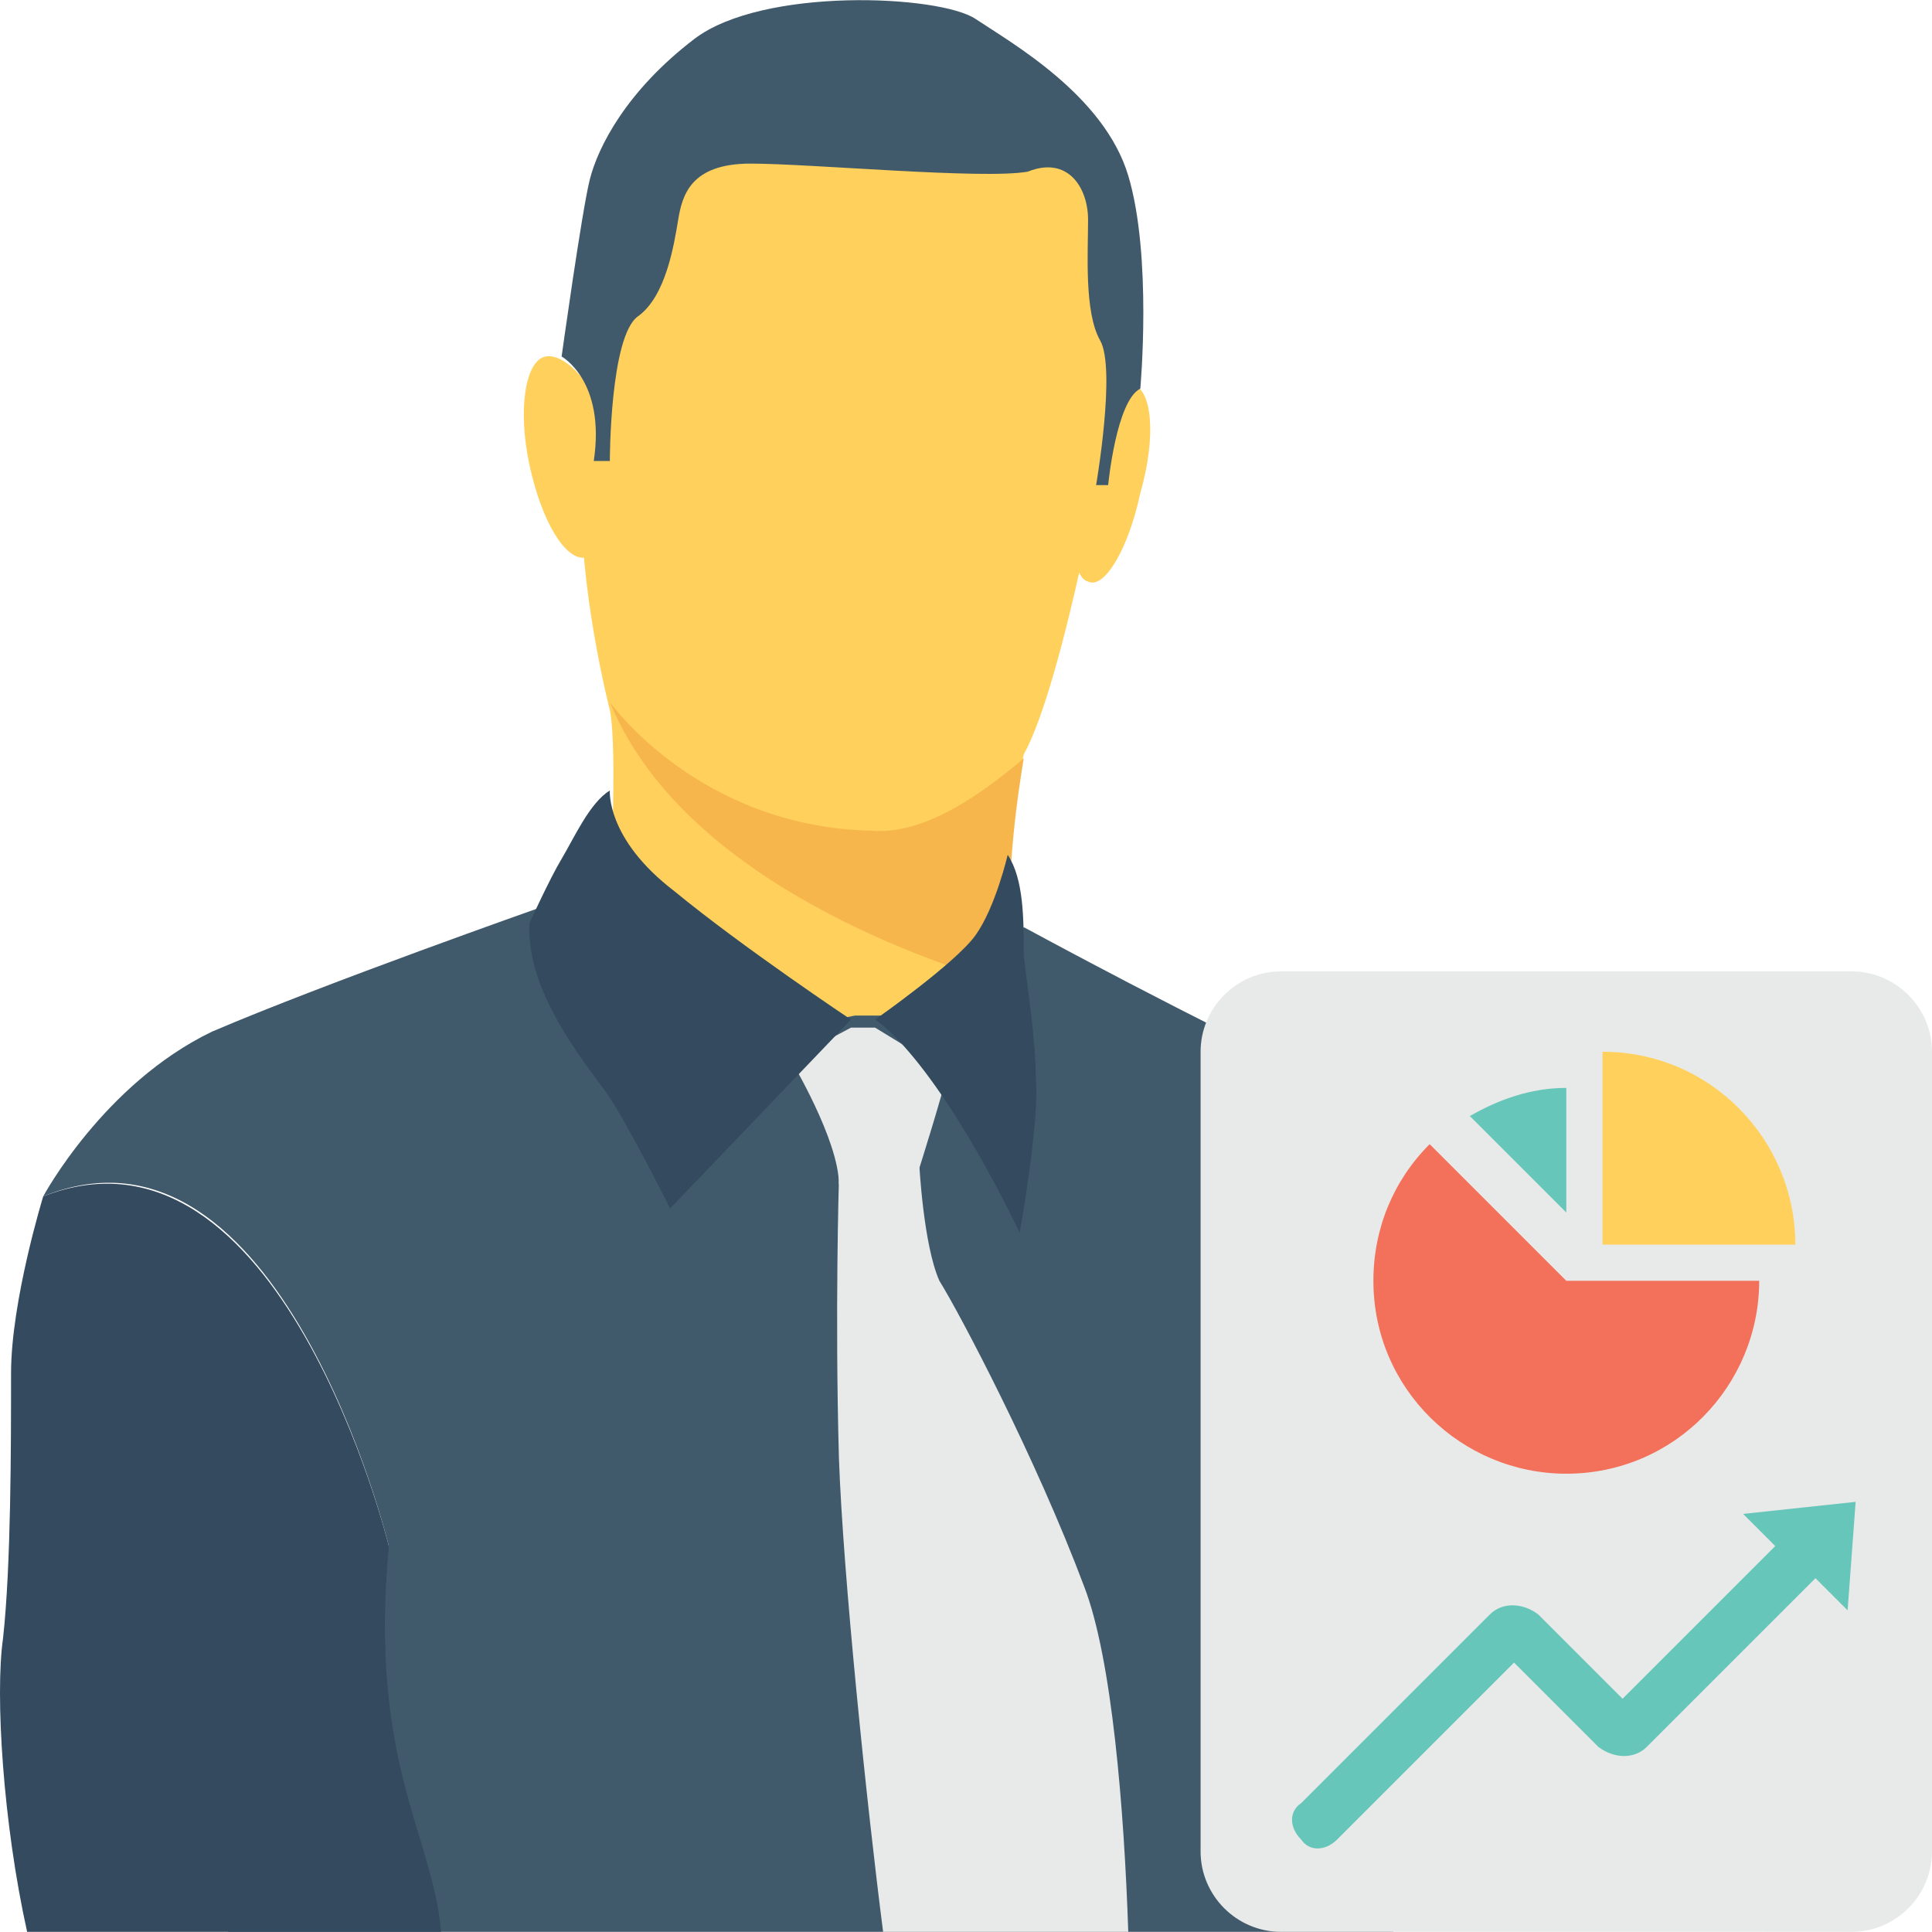 <?xml version="1.0" encoding="iso-8859-1"?>
<!-- Generator: Adobe Illustrator 19.0.0, SVG Export Plug-In . SVG Version: 6.00 Build 0)  -->
<svg version="1.1" id="Capa_1" xmlns="http://www.w3.org/2000/svg" xmlns:xlink="http://www.w3.org/1999/xlink" x="0px" y="0px"
	 viewBox="0 0 512.8 512.8" style="enable-background:new 0 0 512.8 512.8;" xml:space="preserve">
<path style="fill:#344A5E;" d="M469.067,512.757c-4.267-18.133-14.933-36.267-20.267-50.133
	c-7.467-18.133-26.667-71.467-26.667-86.4c-1.067-14.933-17.067-45.867-17.067-45.867l-80,96l35.2,85.333h108.8V512.757z"/>
<g>
	<path style="fill:#FFD15C;" d="M302.667,130.891c-3.2,14.933-9.6,25.6-13.867,23.467c-4.267-1.067-5.333-13.867-2.133-28.8
		c3.2-14.933,9.6-25.6,13.867-23.467C305.867,103.157,306.933,115.957,302.667,130.891z"/>
	<path style="fill:#FFD15C;" d="M155.467,147.957c-5.333,1.067-11.733-9.6-14.933-24.533c-3.2-14.933-1.067-27.733,4.267-28.8
		c5.333-1.067,14.933,8.533,17.067,23.467C166.133,133.024,160.8,146.891,155.467,147.957z"/>
	<path style="fill:#FFD15C;" d="M294.133,113.824c0,0-11.733,67.2-22.4,86.4c0,0-6.4,29.867-4.267,54.4
		c3.2,24.533,3.2,24.533,3.2,24.533l-64,17.067l-44.8-58.667c0,0,2.133-38.4,0-49.067c0,0-8.533-33.067-7.467-59.733
		s17.067-82.133,17.067-82.133s18.133-24.533,19.2-24.533s55.467-2.133,55.467-2.133l43.733,14.933
		C289.867,34.891,296.267,86.091,294.133,113.824z"/>
</g>
<path style="fill:#F7B64C;" d="M268.533,254.624c-2.133-21.333,2.133-46.933,3.2-53.333c-13.867,11.733-27.733,20.267-40.533,19.2
	c-45.867-1.067-69.333-34.133-69.333-34.133c17.067,41.6,70.4,65.067,107.733,75.733
	C268.533,259.957,268.533,257.824,268.533,254.624z"/>
<path style="fill:#415A6B;" d="M103.2,410.357c0,0-13.867-2.133-34.133,60.8c-4.267,11.733-6.4,25.6-8.533,41.6h309.333
	c-4.267-28.8-7.467-53.333-7.467-66.133c1.067-37.333,42.667-115.2,42.667-115.2c0-10.667-26.667-33.067-55.467-45.867
	c-28.8-12.8-77.867-39.467-77.867-39.467l-13.867,22.4l-24.533,1.067h-6.4l-55.467,10.667l-27.733-39.467
	c0,0-57.6,20.267-87.467,33.067c-28.8,13.867-44.8,43.733-44.8,43.733C74.4,291.957,103.2,410.357,103.2,410.357z"/>
<g>
	<path style="fill:#E8EAE9;" d="M234.4,512.757h65.067c-1.067-32-4.267-72.533-11.733-91.733
		c-12.8-34.133-33.067-72.533-38.4-81.067c-4.267-9.6-5.333-30.933-5.333-30.933l-5.333-9.6c0,0-16,5.333-16,13.867
		c0,0-1.067,35.2,0,73.6C223.733,417.824,230.133,479.691,234.4,512.757z"/>
	<path style="fill:#E8EAE9;" d="M209.867,281.291c0,0,12.8,21.333,12.8,33.067c0,0,17.067-6.4,21.333-4.267
		c0,0,6.4-20.267,7.467-25.6c1.067-5.333,0,0,0,0l-19.2-11.733h-6.4L209.867,281.291z"/>
</g>
<path style="fill:#415A6B;" d="M157.6,122.357h4.267c0,0,0-33.067,7.467-38.4c7.467-5.333,9.6-19.2,10.667-25.6
	c1.067-6.4,3.2-14.933,19.2-14.933s61.867,4.267,73.6,2.133c10.667-4.267,16,4.267,16,12.8s-1.067,24.533,3.2,32
	c4.267,7.467-1.067,38.4-1.067,38.4h3.2c0,0,2.133-22.4,8.533-25.6c0,0,3.2-35.2-3.2-56.533c-6.4-21.333-30.933-35.2-40.533-41.6
	c-9.6-6.4-56.533-8.533-74.667,5.333s-25.6,28.8-27.733,37.333s-7.467,46.933-7.467,46.933S160.8,101.024,157.6,122.357z"/>
<g>
	<path style="fill:#344A5E;" d="M267.467,226.891c0,0-3.2,13.867-8.533,21.333c-5.333,7.467-26.667,22.4-26.667,22.4
		s14.933,8.533,38.4,56.533c0,0,5.333-29.867,4.267-40.533c0-10.667-2.133-23.467-3.2-33.067
		C271.733,243.957,271.733,233.291,267.467,226.891"/>
	<path style="fill:#344A5E;" d="M161.867,209.824c0,0-1.067,12.8,17.067,26.667c18.133,14.933,46.933,34.133,46.933,34.133
		l-48,50.133c0,0-11.733-23.467-17.067-30.933c-5.333-7.467-21.333-26.667-20.267-44.8c0,0,5.333-11.733,8.533-17.067
		C152.267,222.624,156.533,213.024,161.867,209.824"/>
	<path style="fill:#344A5E;" d="M117.067,512.757c-2.133-25.6-19.2-44.8-13.867-102.4c0,0-28.8-117.333-91.733-92.8
		c0,0-8.533,27.733-8.533,46.933s0,51.2-2.133,70.4c-2.133,14.933,0,49.067,6.4,77.867H117.067z"/>
</g>
<path style="fill:#E8EAE9;" d="M512.8,279.157v212.267c0,11.733-9.6,21.333-21.333,21.333H340c-11.733,0-21.333-9.6-21.333-21.333
	V279.157c0-11.733,9.6-21.333,21.333-21.333h151.467C503.2,257.824,512.8,267.424,512.8,279.157z"/>
<g>
	<path style="fill:#66C6B9;" d="M490.4,427.424l-8.533-8.533l-44.8,44.8c-3.2,3.2-8.533,3.2-12.8,0l-22.4-22.4l-46.933,46.933
		c-3.2,3.2-7.467,3.2-9.6,0l0,0c-3.2-3.2-3.2-7.467,0-9.6l50.133-50.133c3.2-3.2,8.533-3.2,12.8,0l22.4,22.4l40.533-40.533
		l-8.533-8.533l29.867-3.2L490.4,427.424z"/>
	<path style="fill:#66C6B9;" d="M415.733,321.824l-25.6-25.6c7.467-4.267,16-7.467,25.6-7.467V321.824z"/>
</g>
<path style="fill:#F3705A;" d="M466.933,339.957c0,27.733-22.4,51.2-51.2,51.2c-27.733,0-51.2-22.4-51.2-51.2
	c0-13.867,5.333-26.667,14.933-36.267l36.267,36.267H466.933z"/>
<path style="fill:#FFD15C;" d="M425.333,279.157v51.2h51.2C476.533,302.624,454.133,279.157,425.333,279.157z"/>
<g>
</g>
<g>
</g>
<g>
</g>
<g>
</g>
<g>
</g>
<g>
</g>
<g>
</g>
<g>
</g>
<g>
</g>
<g>
</g>
<g>
</g>
<g>
</g>
<g>
</g>
<g>
</g>
<g>
</g>
</svg>
